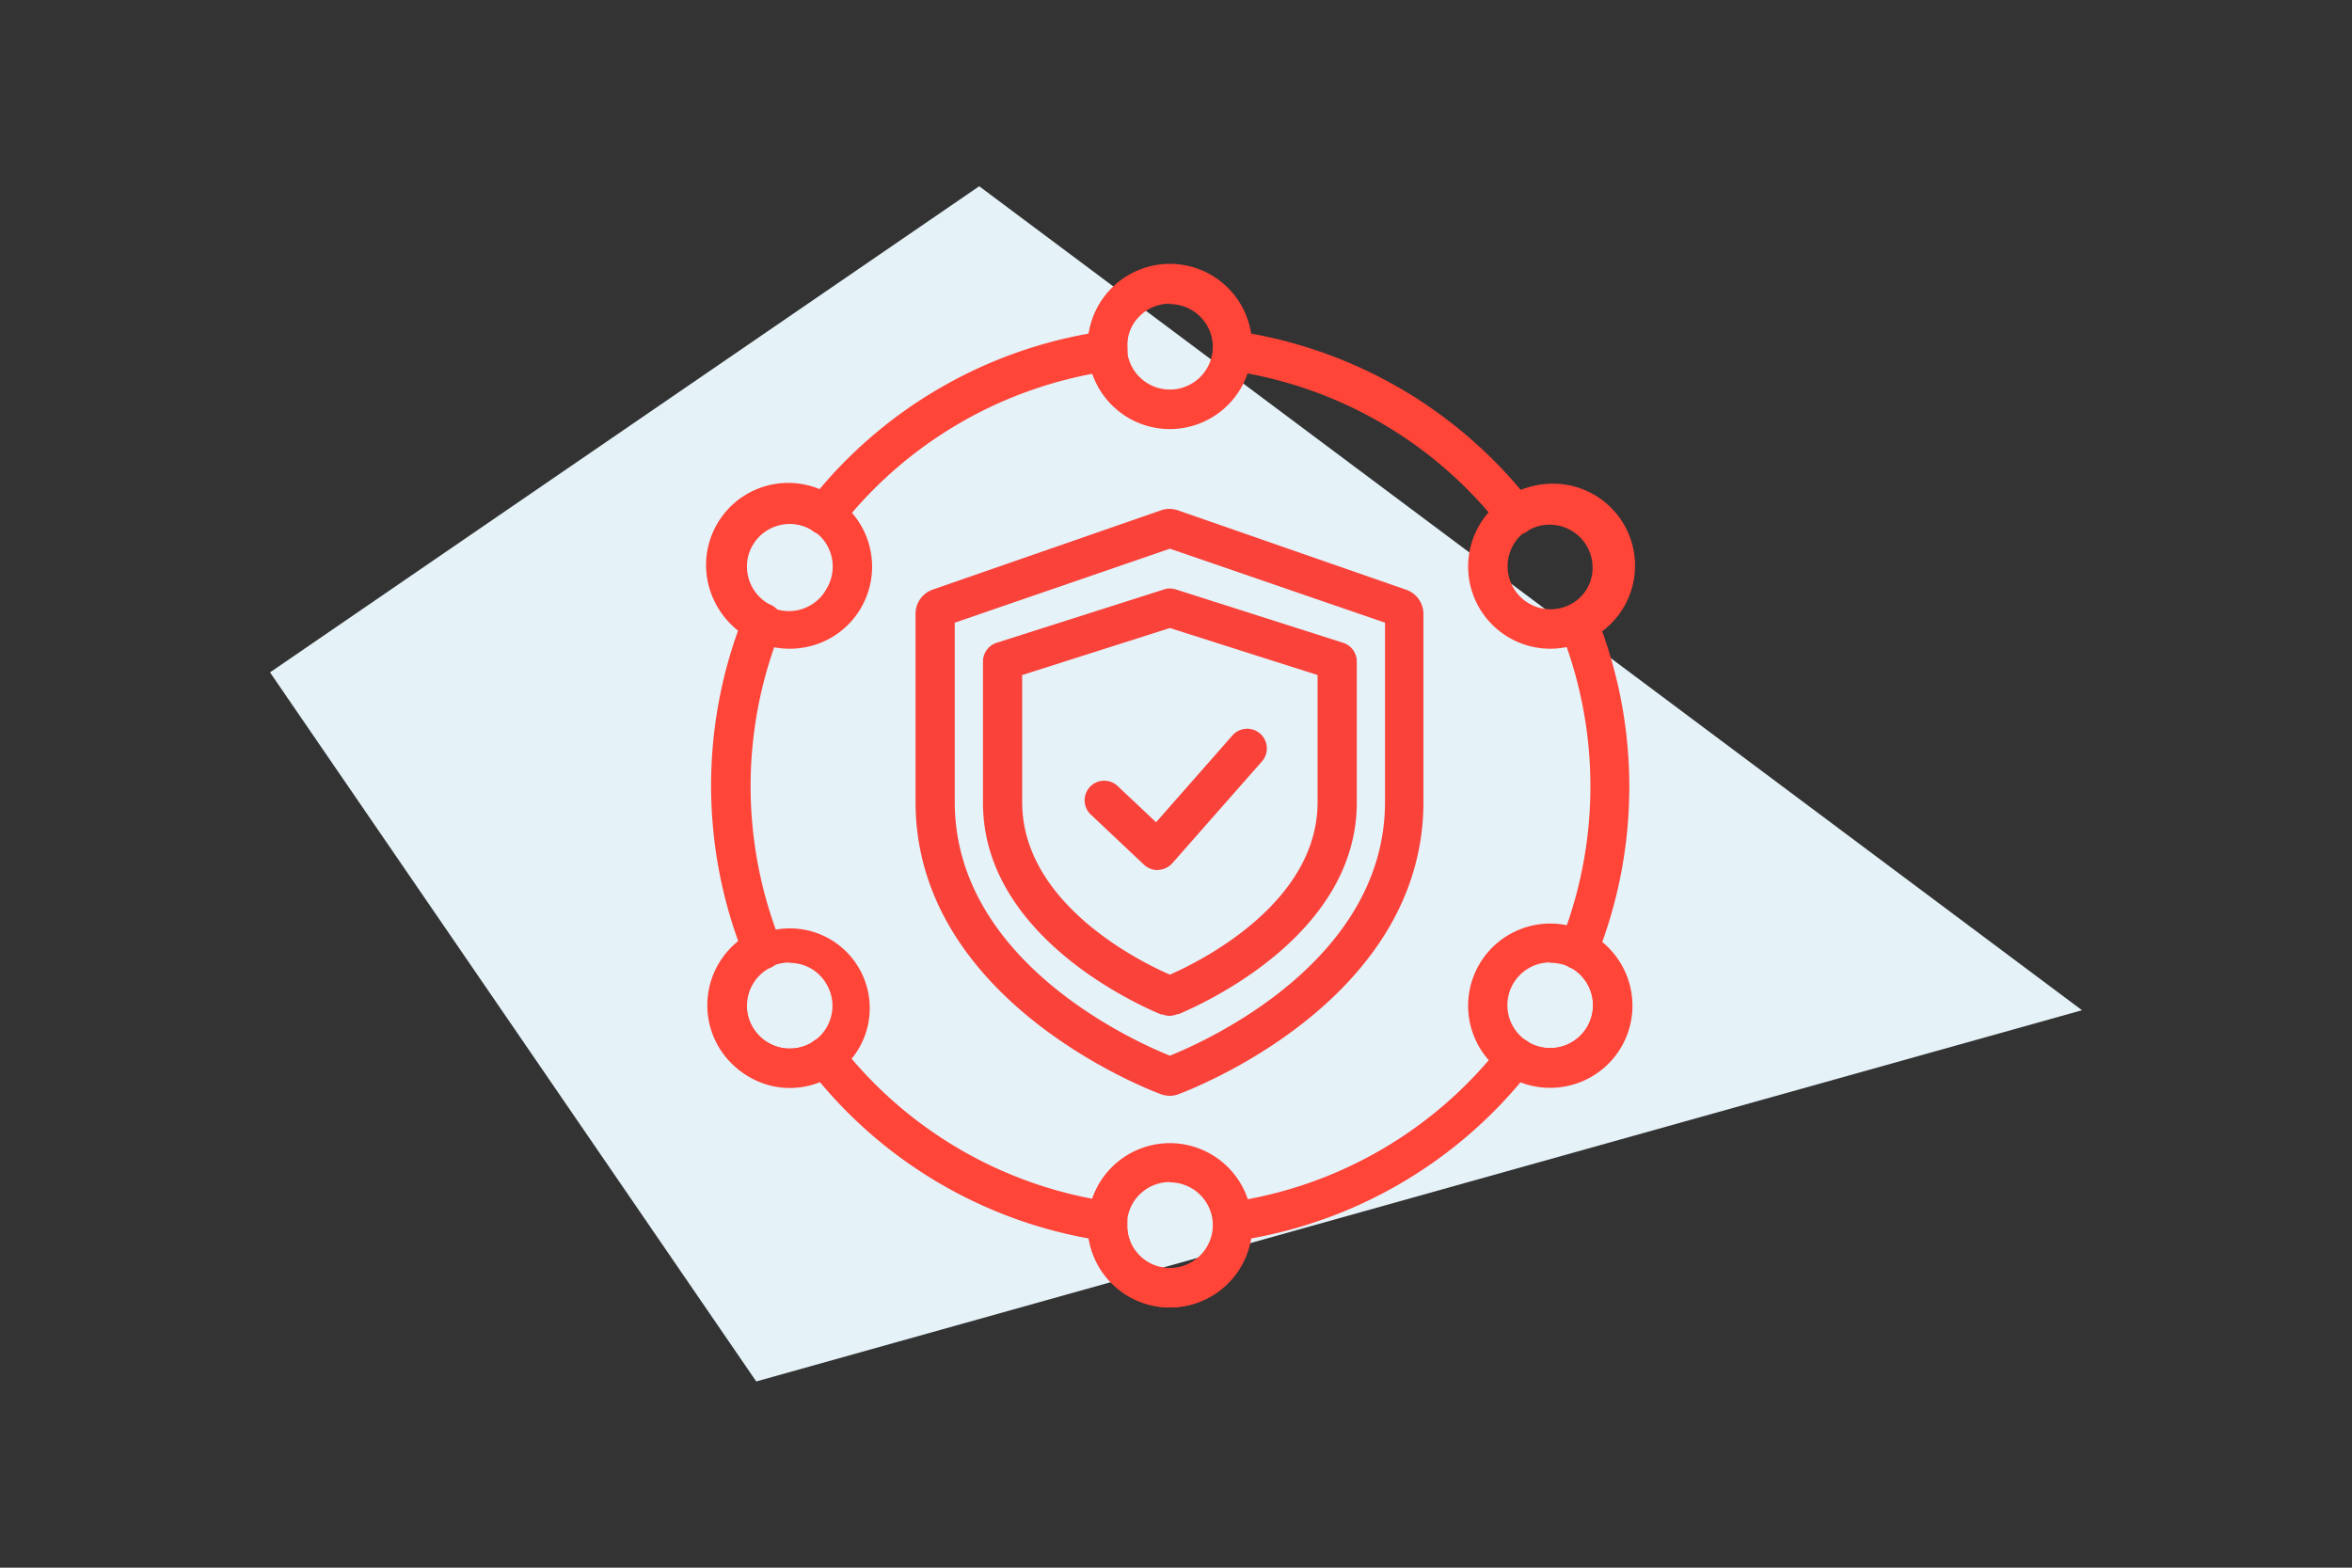<?xml version="1.0" encoding="UTF-8"?> <svg xmlns="http://www.w3.org/2000/svg" id="Layer_1" data-name="Layer 1" viewBox="0 0 150 100"><rect x="0" y="0" width="150" height="100" fill="#333333" stroke="none"/><defs><style>.cls-1{fill:#e5f2f8;}.cls-2{fill:#ff4438;}.cls-3{fill:#f9423a;}</style></defs><polygon class="cls-1" points="48.23 88.12 17.22 42.89 62.45 11.88 132.78 64.44 48.23 88.12"></polygon><path class="cls-2" d="M74.61,83.4A5.25,5.25,0,0,1,69.43,79,29.07,29.07,0,0,1,52.27,69a5.26,5.26,0,0,1-6.46-2.26,5.24,5.24,0,0,1,1.27-6.71,29.28,29.28,0,0,1,0-19.83,5.24,5.24,0,0,1,5.19-9,29.07,29.07,0,0,1,17.16-9.92,5.24,5.24,0,0,1,10.36,0A29.13,29.13,0,0,1,97,31.27a5.23,5.23,0,0,1,5.18,9,29.28,29.28,0,0,1,0,19.83A5.24,5.24,0,0,1,97,69,29.13,29.13,0,0,1,79.79,79,5.25,5.25,0,0,1,74.61,83.4Zm-22-17.21a1.25,1.25,0,0,1,1,.48,26.66,26.66,0,0,0,17.27,10A1.25,1.25,0,0,1,71.9,78l0,.2a2.74,2.74,0,0,0,5.48,0l0-.19a1.26,1.26,0,0,1,1.08-1.33,26.66,26.66,0,0,0,17.26-10,1.25,1.25,0,0,1,1.68-.27l.16.13a2.74,2.74,0,0,0,2.76-4.73l-.2-.09a1.24,1.24,0,0,1-.61-1.59,26.85,26.85,0,0,0,0-19.94,1.24,1.24,0,0,1,.61-1.59l.18-.08a2.74,2.74,0,0,0-2.74-4.74l-.16.12a1.24,1.24,0,0,1-1.68-.26,26.66,26.66,0,0,0-17.26-10,1.26,1.26,0,0,1-1.08-1.33,1.23,1.23,0,0,0,0-.19,2.74,2.74,0,1,0-5.47,0l0,.2a1.25,1.25,0,0,1-1.07,1.33,26.66,26.66,0,0,0-17.27,10,1.24,1.24,0,0,1-1.68.26.83.83,0,0,1-.16-.12,2.7,2.7,0,0,0-2.08-.27A2.75,2.75,0,0,0,48,34.77a2.75,2.75,0,0,0,1,3.74l.18.08a1.24,1.24,0,0,1,.61,1.59,26.85,26.85,0,0,0,0,19.94,1.25,1.25,0,0,1-.6,1.59l-.19.08a2.74,2.74,0,0,0-1,3.73,2.74,2.74,0,0,0,3.74,1l.16-.13A1.27,1.27,0,0,1,52.58,66.19Z"></path><path class="cls-2" d="M74.61,27.37a5.24,5.24,0,1,1,5.24-5.24A5.25,5.25,0,0,1,74.61,27.37Zm0-8a2.74,2.74,0,1,0,2.74,2.73A2.74,2.74,0,0,0,74.61,19.4Z"></path><path class="cls-2" d="M74.61,83.4a5.24,5.24,0,1,1,5.24-5.24A5.25,5.25,0,0,1,74.61,83.4Zm0-8a2.74,2.74,0,1,0,2.74,2.74A2.74,2.74,0,0,0,74.61,75.42Z"></path><path class="cls-2" d="M50.34,41.38a5.23,5.23,0,0,1-5.05-3.88A5.23,5.23,0,0,1,53,31.61a5.24,5.24,0,0,1,1.92,7.15h0a5.21,5.21,0,0,1-3.18,2.44A5.31,5.31,0,0,1,50.34,41.38Zm0-8a2.55,2.55,0,0,0-.72.1A2.75,2.75,0,0,0,48,34.77a2.74,2.74,0,1,0,4.74,2.74h0a2.74,2.74,0,0,0-2.36-4.11Z"></path><path class="cls-2" d="M98.86,69.39a5.14,5.14,0,0,1-2.61-.7,5.24,5.24,0,1,1,7.16-1.92h0A5.25,5.25,0,0,1,98.86,69.39Zm0-8a2.73,2.73,0,1,0,1.36.36A2.69,2.69,0,0,0,98.88,61.42Zm3.44,4.73h0Z"></path><path class="cls-2" d="M50.36,69.4A4.91,4.91,0,0,1,49,69.21a5.09,5.09,0,1,1,1.36.19Zm0-8a2.7,2.7,0,0,0-2.64,2A2.68,2.68,0,0,0,48,65.52a2.74,2.74,0,0,0,3.74,1A2.76,2.76,0,0,0,53,64.86a2.73,2.73,0,0,0-.28-2.07h0a2.68,2.68,0,0,0-1.66-1.28A2.94,2.94,0,0,0,50.35,61.42Z"></path><path class="cls-2" d="M98.88,41.38a5.24,5.24,0,1,1,4.53-7.86h0a5.24,5.24,0,0,1-4.53,7.86Zm0-8a2.7,2.7,0,0,0-1.36.37,2.74,2.74,0,1,0,3.74,1A2.76,2.76,0,0,0,98.86,33.4Z"></path><path class="cls-3" d="M74.62,69.9a1.82,1.82,0,0,1-.52-.08c-.18-.06-15.71-5.7-15.71-18.67v-12a1.64,1.64,0,0,1,1.09-1.54l14.6-5.07a1.64,1.64,0,0,1,1,0l14.6,5.08a1.63,1.63,0,0,1,1.1,1.54v12c0,13-15.54,18.61-15.69,18.66A1.54,1.54,0,0,1,74.62,69.9ZM60.89,39.72V51.15c0,10.29,11.73,15.39,13.72,16.19,2-.8,13.72-5.9,13.72-16.19V39.72L74.61,35Z"></path><path class="cls-3" d="M74.61,64.8a1.25,1.25,0,0,1-.46-.09l-.1,0c-1.16-.48-11.36-4.87-11.36-13.5v-9A1.25,1.25,0,0,1,63.57,41l10.66-3.4a1.23,1.23,0,0,1,.76,0L85.65,41a1.25,1.25,0,0,1,.88,1.19v9c0,8.63-10.2,13-11.36,13.5h0l-.09,0A1.28,1.28,0,0,1,74.61,64.8Zm0-1.38,0,.09,0-.1ZM65.19,43.06v8.11c0,6.43,7.45,10.15,9.42,11,2-.87,9.42-4.59,9.42-11V43.06l-9.42-3Z"></path><path class="cls-3" d="M73.82,55.5a1.26,1.26,0,0,1-.86-.34L69.61,52a1.25,1.25,0,1,1,1.71-1.82l2.41,2.27,4.87-5.54a1.25,1.25,0,0,1,1.88,1.66l-5.72,6.5a1.29,1.29,0,0,1-.88.42Z"></path></svg> 
